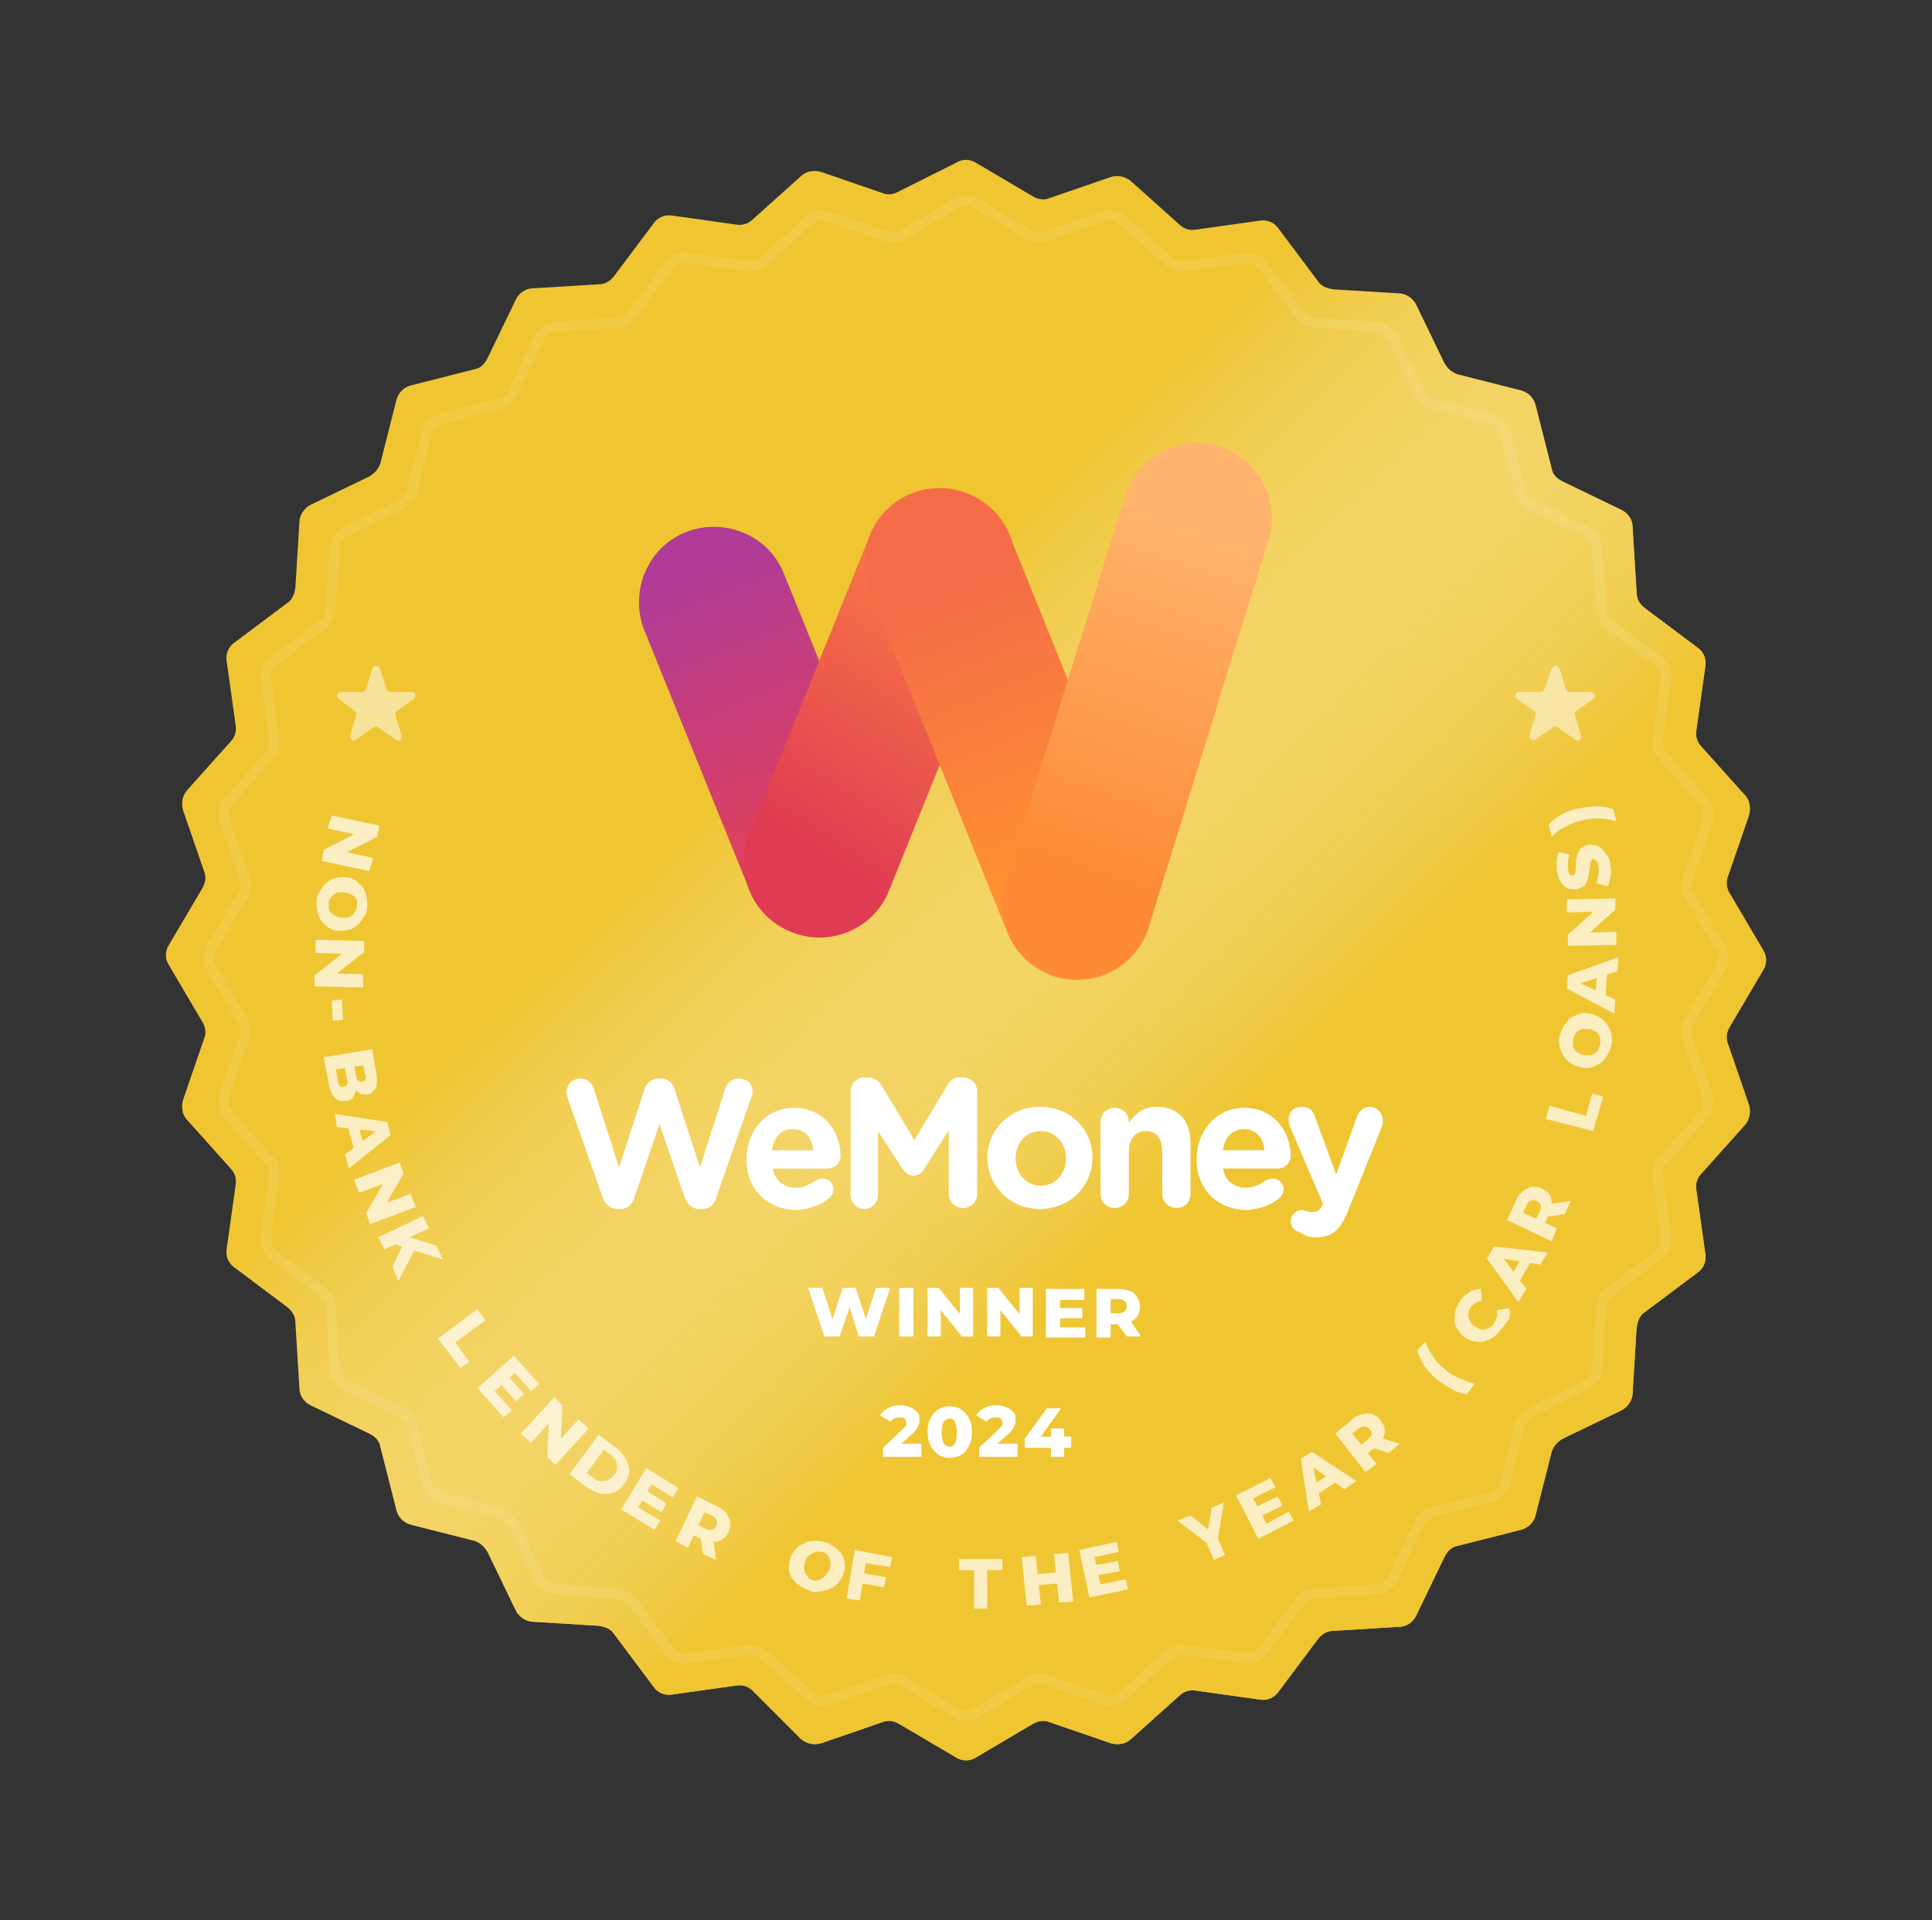 <?xml version="1.0" encoding="utf-8"?>
<!-- Generator: Adobe Illustrator 28.2.0, SVG Export Plug-In . SVG Version: 6.00 Build 0)  -->
<svg version="1.1" id="Layer_1" xmlns="http://www.w3.org/2000/svg" xmlns:xlink="http://www.w3.org/1999/xlink" x="0px" y="0px"
	 viewBox="0 0 191 189.8" style="enable-background:new 0 0 191 189.8;" xml:space="preserve">
<rect x="0" y="0" width="191" height="189.8" fill="#333333" stroke="none"/>
<style type="text/css">
	.st0{fill:#EFC532;}
	.st1{fill:url(#SVGID_1_);}
	.st2{clip-path:url(#SVGID_00000019678226200980538660000013535046458578736771_);}
	.st3{fill:url(#SVGID_00000039841862855852591270000013519057222256473269_);}
	.st4{fill:url(#SVGID_00000032643061265066421550000000502118738915414958_);}
	.st5{fill:url(#SVGID_00000168801898292049901450000014340301759320383916_);}
	.st6{fill:url(#SVGID_00000176746447480241682910000015890270414520617127_);}
	.st7{fill:#FFFFFF;}
	.st8{opacity:0.1;fill:none;stroke:#FFFFFF;enable-background:new    ;}
	.st9{opacity:0.5;fill:#FFFFFF;enable-background:new    ;}
	.st10{opacity:0.7;}
</style>
<g>
	<g>
		<path class="st0" d="M94.5,16.1c0.6-0.4,1.4-0.4,2,0l5.6,3.3c0.5,0.3,1.1,0.4,1.6,0.2l6.1-2.1c0.7-0.2,1.4-0.1,2,0.4l4.8,4.3
			c0.4,0.4,1,0.6,1.6,0.5l6.4-0.9c0.7-0.1,1.4,0.2,1.8,0.8l3.9,5.2c0.3,0.5,0.9,0.7,1.5,0.8l6.5,0.4c0.7,0,1.4,0.5,1.7,1.1l2.8,5.8
			c0.3,0.5,0.7,0.9,1.3,1.1l6.3,1.6c0.7,0.2,1.2,0.7,1.4,1.4l1.6,6.3c0.1,0.6,0.5,1,1.1,1.3l5.8,2.8c0.6,0.3,1.1,0.9,1.1,1.7
			l0.4,6.5c0,0.6,0.3,1.1,0.8,1.5l5.2,3.9c0.6,0.4,0.9,1.1,0.8,1.8l-0.9,6.4c-0.1,0.6,0.1,1.2,0.5,1.6l4.3,4.8
			c0.5,0.5,0.6,1.3,0.4,2l-2.1,6.1c-0.2,0.5-0.1,1.1,0.2,1.6l3.3,5.6c0.4,0.6,0.4,1.4,0,2l-3.3,5.6c-0.3,0.5-0.4,1.1-0.2,1.6
			l2.1,6.1c0.2,0.7,0.1,1.4-0.4,2l-4.3,4.8c-0.4,0.4-0.6,1-0.5,1.6l0.9,6.4c0.1,0.7-0.2,1.4-0.8,1.8l-5.2,3.9
			c-0.5,0.3-0.7,0.9-0.8,1.5l-0.4,6.5c0,0.7-0.5,1.4-1.1,1.7l-5.8,2.8c-0.5,0.3-0.9,0.7-1.1,1.3l-1.6,6.3c-0.2,0.7-0.7,1.2-1.4,1.4
			l-6.3,1.6c-0.6,0.1-1,0.5-1.3,1.1l-2.8,5.8c-0.3,0.6-0.9,1.1-1.7,1.1l-6.5,0.4c-0.6,0-1.1,0.3-1.5,0.8l-3.9,5.2
			c-0.4,0.6-1.1,0.9-1.8,0.8l-6.4-0.9c-0.6-0.1-1.2,0.1-1.6,0.5l-4.8,4.3c-0.5,0.5-1.3,0.6-2,0.4l-6.1-2.1c-0.5-0.2-1.1-0.1-1.6,0.2
			l-5.6,3.3c-0.6,0.4-1.4,0.4-2,0l-5.6-3.3c-0.5-0.3-1.1-0.4-1.6-0.2l-6.1,2.1c-0.7,0.2-1.4,0.1-2-0.4l-4.8-4.8
			c-0.4-0.4-1-0.6-1.6-0.5l-6.4,0.9c-0.7,0.1-1.4-0.2-1.8-0.8l-3.9-5.2c-0.3-0.5-0.9-0.7-1.5-0.8l-6.5-0.4c-0.7,0-1.4-0.5-1.7-1.1
			l-2.8-5.8c-0.3-0.5-0.7-0.9-1.3-1.1l-6.3-1.6c-0.7-0.2-1.2-0.7-1.4-1.4l-1.6-6.3c-0.1-0.6-0.5-1-1.1-1.3l-5.8-2.8
			c-0.6-0.3-1.1-0.9-1.1-1.7l-0.4-6.5c0-0.6-0.3-1.1-0.8-1.5l-5.2-3.9c-0.6-0.4-0.9-1.1-0.8-1.8l0.9-6.4c0.1-0.6-0.1-1.2-0.5-1.6
			l-4.3-4.8c-0.5-0.5-0.6-1.3-0.4-2l2.1-6.1c0.2-0.5,0.1-1.1-0.2-1.6l-3.3-5.6c-0.4-0.6-0.4-1.4,0-2l3.3-5.6
			c0.3-0.5,0.4-1.1,0.2-1.6l-2.1-6.1c-0.2-0.7-0.1-1.4,0.4-2l4.3-4.8c0.4-0.4,0.6-1,0.5-1.6l-0.9-6.4c-0.1-0.7,0.2-1.4,0.8-1.8
			l5.2-3.9c0.5-0.3,0.7-0.9,0.8-1.5l0.4-6.5c0-0.7,0.5-1.4,1.1-1.7l5.8-2.8c0.5-0.3,0.9-0.7,1.1-1.3l1.6-6.3
			c0.2-0.7,0.7-1.2,1.4-1.4l6.3-1.6c0.6-0.1,1-0.5,1.3-1.1l2.8-5.8c0.3-0.6,0.9-1.1,1.7-1.1l6.5-0.4c0.6,0,1.1-0.3,1.5-0.8l3.9-5.2
			c0.4-0.6,1.1-0.9,1.8-0.8l6.4,0.9c0.6,0.1,1.2-0.1,1.6-0.5l4.8-4.3c0.5-0.5,1.3-0.6,2-0.4l6.1,2.1c0.5,0.2,1.1,0.1,1.6-0.2
			L94.5,16.1z"/>
	</g>
	<g>
		
			<linearGradient id="SVGID_1_" gradientUnits="userSpaceOnUse" x1="35.782" y1="-348.439" x2="145.598" y2="-462.213" gradientTransform="matrix(1 0 0 -1 0 -315.661)">
			<stop  offset="0.365" style="stop-color:#FFFFFF;stop-opacity:0"/>
			<stop  offset="0.734" style="stop-color:#EFC532"/>
		</linearGradient>
		<path class="st1" d="M94.5,16.1c0.6-0.4,1.4-0.4,2,0l5.6,3.3c0.5,0.3,1.1,0.4,1.6,0.2l6.1-2.1c0.7-0.2,1.4-0.1,2,0.4l4.8,4.3
			c0.4,0.4,1,0.6,1.6,0.5l6.4-0.9c0.7-0.1,1.4,0.2,1.8,0.8l3.9,5.2c0.3,0.5,0.9,0.7,1.5,0.8l6.5,0.4c0.7,0,1.4,0.5,1.7,1.1l2.8,5.8
			c0.3,0.5,0.7,0.9,1.3,1.1l6.3,1.6c0.7,0.2,1.2,0.7,1.4,1.4l1.6,6.3c0.1,0.6,0.5,1,1.1,1.3l5.8,2.8c0.6,0.3,1.1,0.9,1.1,1.7
			l0.4,6.5c0,0.6,0.3,1.1,0.8,1.5l5.2,3.9c0.6,0.4,0.9,1.1,0.8,1.8l-0.9,6.4c-0.1,0.6,0.1,1.2,0.5,1.6l4.3,4.8
			c0.5,0.5,0.6,1.3,0.4,2l-2.1,6.1c-0.2,0.5-0.1,1.1,0.2,1.6l3.3,5.6c0.4,0.6,0.4,1.4,0,2l-3.3,5.6c-0.3,0.5-0.4,1.1-0.2,1.6
			l2.1,6.1c0.2,0.7,0.1,1.4-0.4,2l-4.3,4.8c-0.4,0.4-0.6,1-0.5,1.6l0.9,6.4c0.1,0.7-0.2,1.4-0.8,1.8l-5.2,3.9
			c-0.5,0.3-0.7,0.9-0.8,1.5l-0.4,6.5c0,0.7-0.5,1.4-1.1,1.7l-5.8,2.8c-0.5,0.3-0.9,0.7-1.1,1.3l-1.6,6.3c-0.2,0.7-0.7,1.2-1.4,1.4
			l-6.3,1.6c-0.6,0.1-1,0.5-1.3,1.1l-2.8,5.8c-0.3,0.6-0.9,1.1-1.7,1.1l-6.5,0.4c-0.6,0-1.1,0.3-1.5,0.8l-3.9,5.2
			c-0.4,0.6-1.1,0.9-1.8,0.8l-6.4-0.9c-0.6-0.1-1.2,0.1-1.6,0.5l-4.8,4.3c-0.5,0.5-1.3,0.6-2,0.4l-6.1-2.1c-0.5-0.2-1.1-0.1-1.6,0.2
			l-5.6,3.3c-0.6,0.4-1.4,0.4-2,0l-5.6-3.3c-0.5-0.3-1.1-0.4-1.6-0.2l-6.1,2.1c-0.7,0.2-1.4,0.1-2-0.4l-4.8-4.8
			c-0.4-0.4-1-0.6-1.6-0.5l-6.4,0.9c-0.7,0.1-1.4-0.2-1.8-0.8l-3.9-5.2c-0.3-0.5-0.9-0.7-1.5-0.8l-6.5-0.4c-0.7,0-1.4-0.5-1.7-1.1
			l-2.8-5.8c-0.3-0.5-0.7-0.9-1.3-1.1l-6.3-1.6c-0.7-0.2-1.2-0.7-1.4-1.4l-1.6-6.3c-0.1-0.6-0.5-1-1.1-1.3l-5.8-2.8
			c-0.6-0.3-1.1-0.9-1.1-1.7l-0.4-6.5c0-0.6-0.3-1.1-0.8-1.5l-5.2-3.9c-0.6-0.4-0.9-1.1-0.8-1.8l0.9-6.4c0.1-0.6-0.1-1.2-0.5-1.6
			l-4.3-4.8c-0.5-0.5-0.6-1.3-0.4-2l2.1-6.1c0.2-0.5,0.1-1.1-0.2-1.6l-3.3-5.6c-0.4-0.6-0.4-1.4,0-2l3.3-5.6
			c0.3-0.5,0.4-1.1,0.2-1.6l-2.1-6.1c-0.2-0.7-0.1-1.4,0.4-2l4.3-4.8c0.4-0.4,0.6-1,0.5-1.6l-0.9-6.4c-0.1-0.7,0.2-1.4,0.8-1.8
			l5.2-3.9c0.5-0.3,0.7-0.9,0.8-1.5l0.4-6.5c0-0.7,0.5-1.4,1.1-1.7l5.8-2.8c0.5-0.3,0.9-0.7,1.1-1.3l1.6-6.3
			c0.2-0.7,0.7-1.2,1.4-1.4l6.3-1.6c0.6-0.1,1-0.5,1.3-1.1l2.8-5.8c0.3-0.6,0.9-1.1,1.7-1.1l6.5-0.4c0.6,0,1.1-0.3,1.5-0.8l3.9-5.2
			c0.4-0.6,1.1-0.9,1.8-0.8l6.4,0.9c0.6,0.1,1.2-0.1,1.6-0.5l4.8-4.3c0.5-0.5,1.3-0.6,2-0.4l6.1,2.1c0.5,0.2,1.1,0.1,1.6-0.2
			L94.5,16.1z"/>
	</g>
	<g>
		<g>
			<g>
				<defs>
					<rect id="SVGID_00000052788332536865049490000009470621490287659401_" x="60.9" y="41.9" width="66.8" height="57.2"/>
				</defs>
				<clipPath id="SVGID_00000004540893916861063490000002954567856811714184_">
					<use xlink:href="#SVGID_00000052788332536865049490000009470621490287659401_"  style="overflow:visible;"/>
				</clipPath>
				<g style="clip-path:url(#SVGID_00000004540893916861063490000002954567856811714184_);">
					
						<linearGradient id="SVGID_00000003084291865409139180000006633588904496596399_" gradientUnits="userSpaceOnUse" x1="69.144" y1="-371.704" x2="81.513" y2="-402.004" gradientTransform="matrix(1 0 0 -1 0 -315.661)">
						<stop  offset="0" style="stop-color:#AF3B96"/>
						<stop  offset="1" style="stop-color:#E74155"/>
					</linearGradient>
					<path style="fill:url(#SVGID_00000003084291865409139180000006633588904496596399_);" d="M83.8,92.1c-3.8,1.5-8.2-0.3-9.7-4.1
						L63.7,62.3c-1.5-3.8,0.3-8.2,4.1-9.7c3.8-1.5,8.2,0.3,9.7,4.1l10.4,25.7C89.4,86.2,87.6,90.6,83.8,92.1z"/>
					
						<linearGradient id="SVGID_00000140003178927126768510000017703557370707035821_" gradientUnits="userSpaceOnUse" x1="-1624.258" y1="2399.118" x2="-1656.053" y2="2405.348" gradientTransform="matrix(-0.375 0.927 0.927 0.375 -2753.817 689.813)">
						<stop  offset="0" style="stop-color:#DF3B53"/>
						<stop  offset="1" style="stop-color:#FC7E42"/>
					</linearGradient>
					<path style="fill:url(#SVGID_00000140003178927126768510000017703557370707035821_);" d="M99.8,58.5L87.9,88
						c-1.5,3.8-5.9,5.7-9.7,4.1l0,0c-3.8-1.5-5.7-5.9-4.1-9.7L86,52.9c1.5-3.8,5.9-5.7,9.7-4.1l0,0C99.5,50.3,101.4,54.6,99.8,58.5z
						"/>
					
						<linearGradient id="SVGID_00000067195137494861085420000006709154746939331765_" gradientUnits="userSpaceOnUse" x1="-3113.408" y1="-985.495" x2="-3146.431" y2="-985.838" gradientTransform="matrix(-0.375 -0.927 -0.927 0.375 -1986.301 -2459.377)">
						<stop  offset="0" style="stop-color:#F46B48"/>
						<stop  offset="1" style="stop-color:#FF9430"/>
					</linearGradient>
					<path style="fill:url(#SVGID_00000067195137494861085420000006709154746939331765_);" d="M99.6,92.2L86,58.5
						c-1.5-3.8,0.3-8.2,4.1-9.7l0,0c3.8-1.5,8.2,0.3,9.7,4.1l13.6,33.7c1.5,3.8-0.3,8.2-4.1,9.7l0,0C105.5,97.9,101.1,96,99.6,92.2z
						"/>
					
						<linearGradient id="SVGID_00000103963366220124382640000012659390169422541492_" gradientUnits="userSpaceOnUse" x1="106.705" y1="-402.058" x2="118.755" y2="-367.99" gradientTransform="matrix(1 0 0 -1 0 -315.661)">
						<stop  offset="0" style="stop-color:#FC8A36"/>
						<stop  offset="1" style="stop-color:#FFB36C"/>
					</linearGradient>
					<path style="fill:url(#SVGID_00000103963366220124382640000012659390169422541492_);" d="M120.5,44.1c3.9,1.2,6.1,5.4,4.9,9.3
						l-11.8,38.1c-1.2,3.9-5.4,6.1-9.3,4.9s-6.1-5.4-4.9-9.3l11.8-38C112.4,45.1,116.6,42.9,120.5,44.1z"/>
				</g>
			</g>
		</g>
	</g>
	<path class="st7" d="M59.6,118.4c0.3,0.7,0.8,1.1,1.4,1.1h0.3c0.7,0,1.2-0.4,1.4-1.1l2.5-7.3l2.5,7.3c0.3,0.7,0.8,1.1,1.4,1.1h0.3
		c0.7,0,1.2-0.4,1.4-1.1l3.5-10c0.1-0.2,0.1-0.4,0.1-0.5c0-0.8-0.6-1.3-1.4-1.3c-0.7,0-1.1,0.5-1.3,1l-2.5,7.8l-2.5-7.7
		c-0.2-0.7-0.7-1.1-1.4-1.1h-0.2c-0.7,0-1.2,0.5-1.4,1.1l-2.5,7.7l-2.5-7.8c-0.2-0.6-0.7-1-1.3-1c-0.8,0-1.4,0.6-1.4,1.4
		c0,0.2,0.1,0.4,0.1,0.5L59.6,118.4z"/>
	<path class="st7" d="M76.3,113.7c0.2-1.3,0.9-2.1,2.1-2.1c1.1,0,1.9,0.8,2,2.1H76.3z M82,118.4c0.2-0.2,0.4-0.5,0.4-0.8
		c0-0.6-0.4-1.1-1.1-1.1c-0.3,0-0.5,0.1-0.7,0.2c-0.6,0.4-1.2,0.7-1.9,0.7c-1.2,0-2.1-0.7-2.3-1.9h5.4c0.7,0,1.3-0.5,1.3-1.3
		c0-2-1.4-4.7-4.6-4.7c-2.8,0-4.7,2.3-4.7,5.1l0,0c0,3,2.1,5,5,5C80.1,119.5,81.2,119.1,82,118.4z"/>
	<path class="st7" d="M84.1,118.1c0,0.8,0.6,1.4,1.3,1.4c0.8,0,1.4-0.6,1.4-1.4v-6.3l2.4,3.7c0.3,0.4,0.6,0.7,1.1,0.7
		s0.9-0.3,1.1-0.7l2.4-3.8v6.3c0,0.8,0.6,1.4,1.4,1.4s1.4-0.6,1.4-1.4v-10.1c0-0.8-0.6-1.4-1.4-1.4h-0.3c-0.6,0-0.9,0.2-1.2,0.7
		l-3.3,5.5l-3.3-5.5c-0.3-0.4-0.7-0.7-1.3-0.7h-0.3c-0.8,0-1.4,0.6-1.4,1.4C84.1,107.9,84.1,118.1,84.1,118.1z"/>
	<path class="st7" d="M102.8,119.5c3,0,5.2-2.3,5.2-5.1l0,0c0-2.8-2.2-5-5.2-5s-5.2,2.3-5.2,5.1l0,0
		C97.7,117.3,99.9,119.5,102.8,119.5z M102.9,117.2c-1.5,0-2.5-1.3-2.5-2.7l0,0c0-1.4,0.9-2.7,2.5-2.7c1.5,0,2.5,1.3,2.5,2.7l0,0
		C105.4,115.9,104.4,117.2,102.9,117.2z"/>
	<path class="st7" d="M108.8,118c0,0.8,0.6,1.4,1.4,1.4s1.4-0.6,1.4-1.4v-4.2c0-1.3,0.7-2,1.7-2s1.6,0.7,1.6,2v4.2
		c0,0.8,0.6,1.4,1.4,1.4s1.4-0.6,1.4-1.4v-5c0-2.2-1.2-3.6-3.3-3.6c-1.4,0-2.2,0.7-2.8,1.6v-0.1c0-0.8-0.6-1.4-1.4-1.4
		s-1.4,0.6-1.4,1.4C108.8,110.9,108.8,118,108.8,118z"/>
	<path class="st7" d="M120.9,113.7c0.2-1.3,0.9-2.1,2.1-2.1c1.1,0,1.9,0.8,2,2.1H120.9z M126.5,118.4c0.2-0.2,0.4-0.5,0.4-0.8
		c0-0.6-0.4-1.1-1.1-1.1c-0.3,0-0.5,0.1-0.7,0.2c-0.6,0.4-1.2,0.7-1.9,0.7c-1.2,0-2.1-0.7-2.3-1.9h5.4c0.7,0,1.3-0.5,1.3-1.3
		c0-2-1.4-4.7-4.6-4.7c-2.8,0-4.7,2.3-4.7,5.1l0,0c0,3,2.1,5,5,5C124.6,119.5,125.7,119.1,126.5,118.4z"/>
	<path class="st7" d="M130.1,122.3c1.6,0,2.4-0.7,3.2-2.7l3.3-8.2c0.1-0.1,0.1-0.4,0.1-0.7c0-0.7-0.6-1.3-1.3-1.3
		c-0.7,0-1.1,0.5-1.3,1.1l-2,5.6l-2.1-5.7c-0.2-0.7-0.6-1-1.3-1c-0.8,0-1.3,0.5-1.3,1.3c0,0.2,0.1,0.5,0.1,0.6l3.3,7.7l-0.1,0.2
		c-0.3,0.5-0.5,0.6-1,0.6c-0.2,0-0.3,0-0.6-0.1c-0.1,0-0.2-0.1-0.4-0.1c-0.6,0-1.1,0.5-1.1,1.1c0,0.7,0.5,1,0.9,1.1
		C129.1,122.2,129.5,122.3,130.1,122.3z"/>
	<path class="st7" d="M88,127.3l-1.6,4.8h-1.5l-0.9-2.9l-1,2.9h-1.5l-1.6-4.8h1.4l1,3.1l1-3.1h1.3l1,3.1l1-3.1
		C86.6,127.3,88,127.3,88,127.3z M88.9,127.3h1.4v4.8h-1.4V127.3z M96.2,127.3v4.8h-1.1l-2.1-2.6v2.6h-1.3v-4.8h1.1l2.1,2.6v-2.6
		H96.2z M102.1,127.3v4.8H101l-2.1-2.6v2.6h-1.3v-4.8h1.1l2.1,2.6v-2.6C100.8,127.3,102.1,127.3,102.1,127.3z M107.3,131.1v1.1h-3.9
		v-4.8h3.8v1.1h-2.4v0.8h2.2v1h-2.2v0.9h2.5V131.1z M110.5,130.9h-0.7v1.3h-1.4v-4.8h2.2c0.4,0,0.8,0.1,1.1,0.2
		c0.3,0.1,0.6,0.4,0.7,0.6c0.2,0.3,0.3,0.6,0.3,0.9c0,0.4-0.1,0.7-0.2,0.9c-0.2,0.3-0.4,0.5-0.7,0.6l1,1.5h-1.4L110.5,130.9z
		 M111.4,129.1c0-0.2-0.1-0.4-0.2-0.5c-0.1-0.1-0.4-0.2-0.6-0.2h-0.8v1.4h0.8c0.3,0,0.5-0.1,0.6-0.2
		C111.3,129.5,111.4,129.3,111.4,129.1z M91.1,142.9v1.1h-3.8v-0.9l1.8-1.7c0.2-0.2,0.3-0.3,0.4-0.4c0.1-0.1,0.1-0.2,0.1-0.4
		c0-0.2-0.1-0.3-0.2-0.4c-0.1-0.1-0.3-0.1-0.5-0.1s-0.3,0-0.5,0.1c-0.1,0.1-0.3,0.2-0.4,0.3l-1-0.6c0.2-0.3,0.5-0.6,0.8-0.7
		c0.3-0.2,0.7-0.3,1.2-0.3c0.4,0,0.7,0.1,1,0.2c0.3,0.1,0.5,0.3,0.7,0.5s0.2,0.5,0.2,0.8s-0.1,0.5-0.2,0.7s-0.3,0.5-0.7,0.8
		l-0.9,0.8h2V142.9z M93.9,144.1c-0.4,0-0.8-0.1-1.1-0.3c-0.3-0.2-0.6-0.5-0.8-0.9c-0.2-0.4-0.3-0.8-0.3-1.4c0-0.5,0.1-1,0.3-1.3
		c0.2-0.4,0.4-0.7,0.8-0.9c0.3-0.2,0.7-0.3,1.1-0.3s0.8,0.1,1.1,0.3c0.3,0.2,0.6,0.5,0.8,0.9c0.2,0.4,0.3,0.8,0.3,1.3
		s-0.1,1-0.3,1.4c-0.2,0.4-0.4,0.7-0.8,0.9C94.7,144,94.3,144.1,93.9,144.1z M93.9,143c0.2,0,0.4-0.1,0.5-0.3
		c0.1-0.2,0.2-0.6,0.2-1.1s-0.1-0.8-0.2-1.1c-0.1-0.2-0.3-0.3-0.5-0.3s-0.4,0.1-0.6,0.3c-0.1,0.2-0.2,0.6-0.2,1.1s0.1,0.8,0.2,1.1
		C93.5,142.9,93.7,143,93.9,143z M100.6,142.9v1.1h-3.8v-0.9l1.8-1.7c0.2-0.2,0.3-0.3,0.4-0.4c0.1-0.1,0.1-0.2,0.1-0.4
		c0-0.2-0.1-0.3-0.2-0.4c-0.1-0.1-0.3-0.1-0.5-0.1s-0.3,0-0.5,0.1c-0.1,0.1-0.3,0.2-0.4,0.3l-1-0.6c0.2-0.3,0.5-0.6,0.8-0.7
		c0.3-0.2,0.7-0.3,1.2-0.3c0.4,0,0.7,0.1,1,0.2c0.3,0.1,0.5,0.3,0.7,0.5s0.2,0.5,0.2,0.8s-0.1,0.5-0.2,0.7s-0.3,0.5-0.7,0.8
		l-0.9,0.8h2V142.9z M105.9,143.1h-0.7v0.9h-1.3v-0.9h-2.6v-0.9l2.2-3h1.4l-2,2.8h1v-0.8h1.3v0.8h0.7V143.1z"/>
	<path class="st8" d="M94.5,20.1c0.6-0.4,1.4-0.4,2,0l5.2,3.1c0.5,0.3,1.1,0.4,1.6,0.2l5.7-2c0.7-0.2,1.4-0.1,2,0.4l4.5,4
		c0.4,0.4,1,0.6,1.6,0.5l6-0.8c0.7-0.1,1.4,0.2,1.8,0.8l3.6,4.8c0.3,0.5,0.9,0.7,1.5,0.8l6,0.4c0.7,0,1.4,0.5,1.7,1.1l2.6,5.4
		c0.3,0.5,0.7,0.9,1.3,1.1l5.8,1.5c0.7,0.2,1.2,0.7,1.4,1.4l1.5,5.8c0.1,0.6,0.5,1,1.1,1.3l5.4,2.6c0.6,0.3,1.1,0.9,1.1,1.7l0.4,6
		c0,0.6,0.3,1.1,0.8,1.5l4.8,3.6c0.6,0.4,0.9,1.1,0.8,1.8l-0.8,6c-0.1,0.6,0.1,1.2,0.5,1.6l4,4.5c0.5,0.5,0.6,1.3,0.4,2l-2,5.7
		c-0.2,0.5-0.1,1.1,0.2,1.6l3.1,5.2c0.4,0.6,0.4,1.4,0,2l-3.1,5.2c-0.3,0.5-0.4,1.1-0.2,1.6l2,5.7c0.2,0.7,0.1,1.4-0.4,2l-4,4.5
		c-0.4,0.4-0.6,1-0.5,1.6l0.8,6c0.1,0.7-0.2,1.4-0.8,1.8l-4.8,3.6c-0.5,0.3-0.7,0.9-0.8,1.5l-0.4,6c0,0.7-0.5,1.4-1.1,1.7l-5.4,2.6
		c-0.5,0.3-0.9,0.7-1.1,1.3l-1.5,5.8c-0.2,0.7-0.7,1.2-1.4,1.4l-5.8,1.5c-0.6,0.1-1,0.5-1.3,1.1l-2.6,5.4c-0.3,0.6-0.9,1.1-1.7,1.1
		l-6,0.4c-0.6,0-1.1,0.3-1.5,0.8l-3.6,4.8c-0.4,0.6-1.1,0.9-1.8,0.8l-6-0.8c-0.6-0.1-1.2,0.1-1.6,0.5l-4.5,4c-0.5,0.5-1.3,0.6-2,0.4
		l-5.7-2c-0.5-0.2-1.1-0.1-1.6,0.2l-5.2,3.1c-0.6,0.4-1.4,0.4-2,0l-5.2-3.1c-0.5-0.3-1.1-0.4-1.6-0.2l-5.7,2c-0.7,0.2-1.4,0.1-2-0.4
		l-4.5-4c-0.4-0.4-1-0.6-1.6-0.5l-6,0.8c-0.7,0.1-1.4-0.2-1.8-0.8l-3.6-4.8c-0.3-0.5-0.9-0.7-1.5-0.8l-6-0.4c-0.7,0-1.4-0.5-1.7-1.1
		l-2.6-5.4c-0.3-0.5-0.7-0.9-1.3-1.1l-5.8-1.5c-0.7-0.2-1.2-0.7-1.4-1.4l-1.5-5.8c-0.1-0.6-0.5-1-1.1-1.3l-5.4-2.6
		c-0.6-0.3-1.1-0.9-1.1-1.7l-0.4-6c0-0.6-0.3-1.1-0.8-1.5l-4.8-3.6c-0.6-0.4-0.9-1.1-0.8-1.8l0.8-6c0.1-0.6-0.1-1.2-0.5-1.6l-4-4.5
		c-0.5-0.5-0.6-1.3-0.4-2l2-5.7c0.2-0.5,0.1-1.1-0.2-1.6l-3.1-5.2c-0.4-0.6-0.4-1.4,0-2l3.1-5.2c0.3-0.5,0.4-1.1,0.2-1.6l-2-5.7
		c-0.2-0.7-0.1-1.4,0.4-2l4-4.5c0.4-0.4,0.6-1,0.5-1.6l-0.8-6c-0.1-0.7,0.2-1.4,0.8-1.8l4.8-3.6c0.5-0.3,0.7-0.9,0.8-1.5l0.4-6
		c0-0.7,0.5-1.4,1.1-1.7l5.4-2.6c0.5-0.3,0.9-0.7,1.1-1.3l1.5-5.8c0.2-0.7,0.7-1.2,1.4-1.4l5.8-1.5c0.6-0.1,1-0.5,1.3-1.1l2.6-5.4
		c0.3-0.6,0.9-1.1,1.7-1.1l6-0.4c0.6,0,1.1-0.3,1.5-0.8l3.6-4.8c0.4-0.6,1.1-0.9,1.8-0.8l6,0.8c0.6,0.1,1.2-0.1,1.6-0.5l4.5-4
		c0.5-0.5,1.3-0.6,2-0.4l5.7,2c0.5,0.2,1.1,0.1,1.6-0.2L94.5,20.1z"/>
	<path class="st9" d="M153.4,66.1c0.1-0.4,0.6-0.4,0.8,0l0.6,2c0.1,0.2,0.2,0.3,0.4,0.3h2.1c0.4,0,0.5,0.5,0.2,0.7l-1.7,1.2
		c-0.1,0.1-0.2,0.3-0.1,0.4l0.6,2c0.1,0.4-0.3,0.7-0.6,0.4l-1.7-1.2c-0.1-0.1-0.3-0.1-0.5,0l-1.7,1.2c-0.3,0.2-0.7-0.1-0.6-0.4
		l0.6-2c0.1-0.2,0-0.3-0.1-0.4l-1.7-1.2c-0.3-0.2-0.2-0.7,0.2-0.7h2.1c0.2,0,0.3-0.1,0.4-0.3L153.4,66.1z"/>
	<path class="st9" d="M36.8,66.1c0.1-0.4,0.6-0.4,0.8,0l0.6,2c0.1,0.2,0.2,0.3,0.4,0.3h2.1c0.4,0,0.5,0.5,0.2,0.7l-1.7,1.2
		c-0.1,0.1-0.2,0.3-0.1,0.4l0.6,2c0.1,0.4-0.3,0.7-0.6,0.4l-1.7-1.2c-0.1-0.1-0.3-0.1-0.5,0l-1.7,1.2c-0.3,0.2-0.7-0.1-0.6-0.4
		l0.6-2c0.1-0.2,0-0.3-0.1-0.4l-1.6-1.2c-0.3-0.2-0.2-0.7,0.2-0.7h2.1c0.2,0,0.3-0.1,0.4-0.3L36.8,66.1z"/>
	<g class="st10">
		<path class="st7" d="M32.8,80.6l4.7,1l-0.2,1.1l-3.7,1.9l0.1-0.5l3.2,0.7l-0.4,1.3l-4.7-1L32,84l3.7-1.9l-0.1,0.5l-3.2-0.7
			L32.8,80.6z"/>
		<path class="st7" d="M31.3,89.1c0-0.4,0.1-0.7,0.3-1c0.2-0.3,0.4-0.6,0.6-0.8c0.3-0.2,0.5-0.4,0.9-0.5c0.3-0.1,0.7-0.1,1-0.1
			c0.4,0,0.7,0.1,1,0.3c0.3,0.2,0.5,0.4,0.7,0.6c0.2,0.3,0.3,0.6,0.4,0.9c0.1,0.3,0.1,0.7,0.1,1.1s-0.1,0.7-0.3,1
			c-0.2,0.3-0.4,0.6-0.6,0.8c-0.3,0.2-0.5,0.4-0.9,0.5c-0.3,0.1-0.7,0.1-1,0.1c-0.4,0-0.7-0.1-1-0.3c-0.3-0.2-0.5-0.4-0.7-0.6
			c-0.2-0.3-0.3-0.6-0.4-0.9C31.3,89.9,31.3,89.5,31.3,89.1z M32.5,89.3c0,0.2,0,0.4,0,0.5c0,0.2,0.1,0.3,0.2,0.4
			c0.1,0.1,0.2,0.2,0.4,0.3c0.2,0.1,0.3,0.1,0.6,0.2c0.2,0,0.4,0,0.6,0s0.3-0.1,0.5-0.2c0.1-0.1,0.2-0.2,0.3-0.4
			c0.1-0.1,0.1-0.3,0.2-0.5c0-0.2,0-0.4,0-0.5c0-0.2-0.1-0.3-0.2-0.4c-0.1-0.1-0.2-0.2-0.4-0.3c-0.2-0.1-0.3-0.1-0.6-0.2
			c-0.2,0-0.4,0-0.6,0s-0.3,0.1-0.5,0.2c-0.1,0.1-0.2,0.2-0.3,0.4C32.5,88.9,32.5,89.1,32.5,89.3z"/>
		<path class="st7" d="M31.2,92.9L36,93v1.1l-3.3,2.6v-0.5l3.2,0.1v1.3l-4.8-0.1v-1.1l3.3-2.6v0.5l-3.2-0.1V92.9z"/>
		<path class="st7" d="M32.8,98.9l1-0.1l0.1,2l-1,0.1L32.8,98.9z"/>
		<path class="st7" d="M32,104.5l4.8-0.8l0.4,2.4c0.1,0.6,0.1,1.1-0.1,1.5c-0.2,0.3-0.5,0.6-0.8,0.6c-0.2,0-0.5,0-0.7-0.1
			s-0.4-0.3-0.5-0.5c-0.1-0.2-0.2-0.5-0.3-0.8l0.4,0.1c0.1,0.3,0.1,0.6,0,0.9c-0.1,0.3-0.2,0.5-0.3,0.7c-0.2,0.2-0.4,0.3-0.7,0.3
			c-0.4,0.1-0.8,0-1.1-0.3c-0.3-0.3-0.5-0.8-0.6-1.4L32,104.5z M33.2,105.7l0.2,1.1c0,0.2,0.1,0.4,0.2,0.5c0.1,0.1,0.2,0.2,0.4,0.1
			c0.2,0,0.3-0.1,0.3-0.2c0.1-0.1,0.1-0.3,0-0.5l-0.2-1.2l0.9-0.2l0.2,1c0,0.2,0.1,0.4,0.2,0.5c0.1,0.1,0.2,0.1,0.4,0.1
			c0.2,0,0.3-0.1,0.3-0.2c0.1-0.1,0.1-0.3,0-0.5l-0.2-0.9L33.2,105.7z"/>
		<path class="st7" d="M33.1,110.1l5.2,0.8l0.3,1.3l-4.1,3.3l-0.4-1.4l3.6-2.7l0.1,0.5l-4.5-0.5L33.1,110.1z M34.3,111l1.1,0.1
			l0.6,2.3l-0.9,0.6L34.3,111z"/>
		<path class="st7" d="M35,116.6l4.5-1.7l0.4,1.1l-2.1,3.6l-0.2-0.5l3-1.1l0.5,1.3l-4.5,1.7l-0.4-1.1l2.1-3.6l0.2,0.5l-3,1.1
			L35,116.6z"/>
		<path class="st7" d="M38.9,122.9l1.3-0.7l2.9,0.9l0.7,1.4l-2.9-0.9l-1-0.3L38.9,122.9z M37.4,122.3l4.4-2.1l0.6,1.2l-4.4,2.1
			L37.4,122.3z M38.8,125.2l1.1-2.3l1.2,0.4l-1.7,3.3L38.8,125.2z"/>
		<path class="st7" d="M43.3,132.3l3.9-2.9l0.8,1.1l-3,2.2l1.4,1.9l-0.9,0.6L43.3,132.3z"/>
		<path class="st7" d="M50.3,136.1l1.5,1.7l-0.8,0.7l-1.5-1.7L50.3,136.1z M48.9,137.5l1.7,1.9l-0.8,0.7l-2.6-2.9l3.6-3.2l2.5,2.8
			l-0.8,0.7l-1.6-1.8L48.9,137.5z"/>
		<path class="st7" d="M51.5,141.7l3.3-3.6l0.8,0.8l-0.2,4.2l-0.4-0.4l2.2-2.4l1,0.9l-3.3,3.6l-0.8-0.8l0.2-4.2l0.4,0.4l-2.2,2.4
			L51.5,141.7z"/>
		<path class="st7" d="M56.3,145.7l2.9-3.9l1.8,1.4c0.4,0.3,0.7,0.7,0.9,1.1c0.2,0.4,0.3,0.8,0.3,1.2s-0.2,0.8-0.5,1.2
			s-0.6,0.7-1.1,0.8c-0.4,0.2-0.8,0.2-1.3,0.1c-0.4-0.1-0.9-0.3-1.3-0.6L56.3,145.7z M58,145.6l0.7,0.5c0.2,0.2,0.4,0.3,0.7,0.3
			c0.2,0,0.5,0,0.7-0.1s0.4-0.2,0.6-0.5c0.2-0.2,0.3-0.5,0.3-0.7s0-0.4-0.1-0.7c-0.1-0.2-0.3-0.4-0.5-0.6l-0.7-0.5L58,145.6z"/>
		<path class="st7" d="M64,147.4l1.9,1.2l-0.5,0.9l-1.9-1.2L64,147.4z M63.1,149l2.2,1.3l-0.6,0.9l-3.3-2l2.5-4.1l3.2,2l-0.6,0.9
			l-2.1-1.3L63.1,149z"/>
		<path class="st7" d="M66.8,152.3l2.1-4.4l2,1c0.4,0.2,0.7,0.4,0.9,0.7c0.2,0.3,0.4,0.6,0.4,0.9c0,0.3,0,0.6-0.2,1
			c-0.2,0.3-0.4,0.6-0.7,0.7c-0.3,0.2-0.6,0.2-0.9,0.2s-0.7-0.1-1.1-0.3l-1.3-0.6l0.8-0.2L68,153L66.8,152.3z M69.5,153.6l-0.3-2.1
			l1.3,0.6l0.3,2.1L69.5,153.6z M68.8,151.3l-0.3-0.8l1.2,0.6c0.3,0.1,0.5,0.2,0.7,0.1c0.2,0,0.3-0.2,0.4-0.4c0.1-0.2,0.1-0.4,0-0.6
			c-0.1-0.2-0.2-0.3-0.5-0.4l-1.2-0.6l0.8-0.3L68.8,151.3z"/>
		<path class="st7" d="M80,157.2c-0.4-0.1-0.7-0.3-1-0.5c-0.3-0.2-0.5-0.5-0.7-0.7c-0.2-0.3-0.3-0.6-0.3-0.9c0-0.3,0-0.7,0.1-1
			c0.1-0.4,0.3-0.7,0.5-0.9c0.2-0.3,0.5-0.5,0.8-0.6c0.3-0.2,0.6-0.3,1-0.3c0.3,0,0.7,0,1.1,0.1s0.7,0.3,1,0.5s0.5,0.5,0.7,0.7
			c0.2,0.3,0.3,0.6,0.3,0.9c0.1,0.3,0,0.7-0.1,1c-0.1,0.4-0.3,0.7-0.5,0.9c-0.2,0.3-0.5,0.5-0.8,0.6c-0.3,0.2-0.6,0.2-1,0.3
			C80.7,157.4,80.3,157.4,80,157.2z M80.3,156.2c0.2,0,0.4,0.1,0.5,0c0.2,0,0.3-0.1,0.5-0.2c0.1-0.1,0.3-0.2,0.4-0.4
			c0.1-0.1,0.2-0.3,0.3-0.5c0.1-0.2,0.1-0.4,0.1-0.6c0-0.2-0.1-0.3-0.1-0.5c-0.1-0.2-0.2-0.3-0.3-0.4c-0.1-0.1-0.3-0.2-0.5-0.2
			s-0.4-0.1-0.5,0c-0.2,0-0.3,0.1-0.5,0.2c-0.1,0.1-0.3,0.2-0.4,0.3c-0.1,0.1-0.2,0.3-0.2,0.5c-0.1,0.2-0.1,0.4-0.1,0.6
			c0,0.2,0.1,0.3,0.1,0.5c0.1,0.1,0.2,0.3,0.3,0.4C79.9,156,80.1,156.1,80.3,156.2z"/>
		<path class="st7" d="M85.4,155.5l2.2,0.4l-0.2,1l-2.2-0.4L85.4,155.5z M85,158.2l-1.3-0.2l0.8-4.8l3.7,0.7l-0.2,1l-2.4-0.4
			L85,158.2z"/>
		<path class="st7" d="M96.3,159v-3.8h-1.5v-1.1h4.3v1.1h-1.5v3.8H96.3z"/>
		<path class="st7" d="M104.2,153.6l1.4-0.1l0.5,4.8l-1.4,0.1L104.2,153.6z M102.9,158.6l-1.4,0.1l-0.5-4.8l1.4-0.1L102.9,158.6z
			 M104.6,156.5l-2.1,0.2l-0.1-1.1l2.1-0.2L104.6,156.5z"/>
		<path class="st7" d="M108.3,154.7l2.2-0.4l0.2,1l-2.2,0.4L108.3,154.7z M108.8,156.6l2.5-0.5l0.2,1l-3.8,0.8l-1-4.7l3.7-0.8l0.2,1
			l-2.4,0.5L108.8,156.6z"/>
		<path class="st7" d="M120,154.2l-0.8-1.9l0.6,0.6l-3.4-2.6l1.3-0.5l2.4,1.9l-0.8,0.3l0.5-3l1.2-0.5l-0.7,4.2v-0.9l0.8,1.9
			L120,154.2z"/>
		<path class="st7" d="M124.3,148.9l2-1l0.5,0.9l-2,1L124.3,148.9z M125.2,150.6l2.2-1.2l0.5,0.9l-3.5,1.8l-2.2-4.3l3.4-1.7l0.5,0.9
			l-2.2,1.1L125.2,150.6z"/>
		<path class="st7" d="M129.4,149.4l-0.8-5.2l1.1-0.7l4.4,2.9l-1.2,0.8l-3.7-2.6l0.5-0.3l0.9,4.4L129.4,149.4z M129.9,147.9l-0.3-1
			l2-1.3l0.8,0.7L129.9,147.9z"/>
		<path class="st7" d="M135,145.5l-3-3.8l1.7-1.4c0.3-0.3,0.7-0.5,1-0.5c0.3-0.1,0.7-0.1,1,0c0.3,0.1,0.6,0.3,0.8,0.6
			c0.2,0.3,0.4,0.6,0.4,0.9s0,0.6-0.2,0.9s-0.4,0.6-0.8,0.9l-1.1,0.9l0.1-0.8l1.2,1.5L135,145.5z M137.3,143.6l-2-0.6l1.1-0.9l2,0.6
			L137.3,143.6z M135,143.3l-0.9-0.1l1.1-0.9c0.2-0.2,0.4-0.4,0.4-0.5c0-0.2,0-0.4-0.2-0.5c-0.1-0.2-0.3-0.3-0.5-0.3
			s-0.4,0.1-0.6,0.2l-1.1,0.9l0.1-0.9L135,143.3z"/>
		<path class="st7" d="M145,137.8c-0.5-0.1-1-0.2-1.5-0.5s-1-0.6-1.5-1c-0.5-0.4-0.9-0.9-1.2-1.3c-0.3-0.5-0.5-1-0.7-1.5l0.8-0.9
			c0.2,0.6,0.5,1.1,0.8,1.5c0.3,0.5,0.7,0.9,1.1,1.2c0.4,0.4,0.9,0.7,1.4,0.9c0.5,0.2,1,0.4,1.6,0.6L145,137.8z"/>
		<path class="st7" d="M148.4,131.4c-0.2,0.3-0.5,0.6-0.8,0.8c-0.3,0.2-0.6,0.3-0.9,0.4c-0.3,0.1-0.6,0-1,0
			c-0.3-0.1-0.6-0.2-0.9-0.4c-0.3-0.2-0.5-0.5-0.7-0.8s-0.3-0.6-0.3-0.9s0-0.7,0.1-1c0.1-0.3,0.3-0.7,0.5-1c0.3-0.4,0.6-0.6,0.9-0.8
			c0.3-0.2,0.7-0.3,1.1-0.3l0.1,1.2c-0.2,0-0.5,0.1-0.6,0.2c-0.2,0.1-0.3,0.2-0.5,0.4c-0.1,0.2-0.2,0.3-0.2,0.5s-0.1,0.3,0,0.5
			c0,0.2,0.1,0.3,0.2,0.5c0.1,0.2,0.2,0.3,0.4,0.4c0.2,0.1,0.3,0.2,0.5,0.3c0.2,0,0.4,0.1,0.5,0c0.2,0,0.3-0.1,0.5-0.2
			c0.2-0.1,0.3-0.2,0.4-0.4c0.1-0.2,0.2-0.4,0.3-0.6c0-0.2,0-0.4,0-0.7l1.2-0.2c0.1,0.4,0.1,0.7,0,1.1
			C148.9,130.7,148.7,131.1,148.4,131.4z"/>
		<path class="st7" d="M150.1,128.7l-3.1-4.3l0.7-1.2l5.3,0.6l-0.7,1.2l-4.4-0.7l0.3-0.5l2.7,3.6L150.1,128.7z M149.9,127.2
			l-0.7-0.8l1.2-2l1,0.2L149.9,127.2z"/>
		<path class="st7" d="M153.4,122.7l-4.4-2.1l0.9-2c0.2-0.4,0.4-0.7,0.7-0.9c0.3-0.2,0.6-0.4,0.9-0.4c0.3,0,0.6,0,1,0.2
			c0.3,0.2,0.6,0.4,0.7,0.6c0.2,0.3,0.2,0.6,0.2,0.9s-0.1,0.7-0.3,1.1l-0.6,1.3l-0.3-0.8l1.7,0.8L153.4,122.7z M154.7,120l-2.1,0.3
			l0.6-1.3l2.1-0.3L154.7,120z M152.4,120.7l-0.8,0.3l0.6-1.2c0.1-0.3,0.2-0.5,0.1-0.7c-0.1-0.2-0.2-0.3-0.4-0.4s-0.4-0.1-0.6,0
			c-0.2,0.1-0.3,0.2-0.4,0.5l-0.6,1.2l-0.3-0.8L152.4,120.7z"/>
		<path class="st7" d="M157.5,111.8l-4.7-1.2l0.4-1.3l3.6,1l0.6-2.2l1.1,0.3L157.5,111.8z"/>
		<path class="st7" d="M159.3,103.3c-0.1,0.4-0.2,0.7-0.4,1s-0.4,0.6-0.7,0.8c-0.3,0.2-0.6,0.3-0.9,0.4c-0.3,0.1-0.7,0.1-1,0
			c-0.4-0.1-0.7-0.2-1-0.4c-0.3-0.2-0.5-0.4-0.7-0.7c-0.2-0.3-0.3-0.6-0.4-0.9c-0.1-0.3-0.1-0.7,0-1.1s0.2-0.7,0.4-1
			s0.4-0.6,0.7-0.8c0.3-0.2,0.6-0.3,0.9-0.4c0.3-0.1,0.7-0.1,1,0c0.4,0.1,0.7,0.2,1,0.4c0.3,0.2,0.5,0.4,0.7,0.7
			c0.2,0.3,0.3,0.6,0.4,0.9C159.4,102.6,159.4,103,159.3,103.3z M158.2,103.2c0-0.2,0-0.4,0-0.5c0-0.2-0.1-0.3-0.2-0.5
			c-0.1-0.1-0.2-0.3-0.4-0.3c-0.2-0.1-0.3-0.2-0.5-0.2s-0.4,0-0.6,0c-0.2,0-0.3,0.1-0.5,0.2c-0.1,0.1-0.3,0.2-0.3,0.4
			c-0.1,0.1-0.1,0.3-0.2,0.5c0,0.2,0,0.4,0,0.5c0,0.2,0.1,0.3,0.2,0.5c0.1,0.1,0.2,0.2,0.4,0.3c0.2,0.1,0.3,0.2,0.5,0.2s0.4,0,0.6,0
			c0.2,0,0.3-0.1,0.5-0.2c0.1-0.1,0.3-0.2,0.3-0.4C158.1,103.5,158.2,103.3,158.2,103.2z"/>
		<path class="st7" d="M159.6,100.2l-4.7-2.5l0.1-1.3l5-1.8l-0.1,1.4l-4.3,1.4v-0.5l4.1,1.9L159.6,100.2z M158.7,98.9l-1-0.4
			l0.2-2.4l1-0.3L158.7,98.9z"/>
		<path class="st7" d="M159.8,93.4l-4.8,0.1v-1.1l3.1-2.8v0.5l-3.2,0.1v-1.3l4.8-0.1v1.1l-3.1,2.8v-0.5l3.2-0.1V93.4z"/>
		<path class="st7" d="M159.2,85.5c0.1,0.4,0.1,0.8,0,1.2c-0.1,0.4-0.1,0.7-0.3,0.9l-1.1-0.3c0.1-0.2,0.2-0.5,0.2-0.8
			c0.1-0.3,0.1-0.6,0-0.9c0-0.2-0.1-0.3-0.1-0.4c-0.1-0.1-0.1-0.2-0.2-0.2c-0.1,0-0.1-0.1-0.2-0.1c-0.1,0-0.2,0.1-0.2,0.2
			c-0.1,0.1-0.1,0.2-0.1,0.4c0,0.2,0,0.3-0.1,0.6c0,0.2,0,0.4-0.1,0.6c0,0.2-0.1,0.4-0.2,0.6c-0.1,0.2-0.2,0.3-0.4,0.4
			s-0.4,0.2-0.6,0.2c-0.3,0-0.6,0-0.8-0.1c-0.3-0.1-0.5-0.3-0.7-0.6c-0.2-0.3-0.3-0.7-0.4-1.2c0-0.3,0-0.6,0-0.9s0.1-0.6,0.2-0.9
			l1.1,0.3c-0.1,0.2-0.2,0.5-0.2,0.7s0,0.5,0,0.7s0.1,0.3,0.1,0.4c0.1,0.1,0.1,0.2,0.2,0.2c0.1,0,0.1,0.1,0.2,0
			c0.1,0,0.2-0.1,0.2-0.2s0.1-0.2,0.1-0.4c0-0.2,0-0.4,0-0.6s0-0.4,0.1-0.6c0-0.2,0.1-0.4,0.2-0.6c0.1-0.2,0.2-0.3,0.4-0.4
			s0.4-0.2,0.6-0.2c0.3,0,0.5,0,0.8,0.1s0.5,0.3,0.7,0.6C159,84.6,159.2,85,159.2,85.5z"/>
		<path class="st7" d="M159.5,80l0.3,1.2c-0.6-0.2-1.2-0.3-1.7-0.3s-1.1,0-1.7,0.2c-0.6,0.1-1.1,0.3-1.6,0.6c-0.5,0.2-1,0.6-1.4,1
			l-0.3-1.2c0.3-0.4,0.8-0.7,1.3-1s1.1-0.5,1.7-0.6c0.6-0.1,1.2-0.2,1.8-0.2C158.5,79.7,159,79.8,159.5,80z"/>
	</g>
</g>
</svg>
